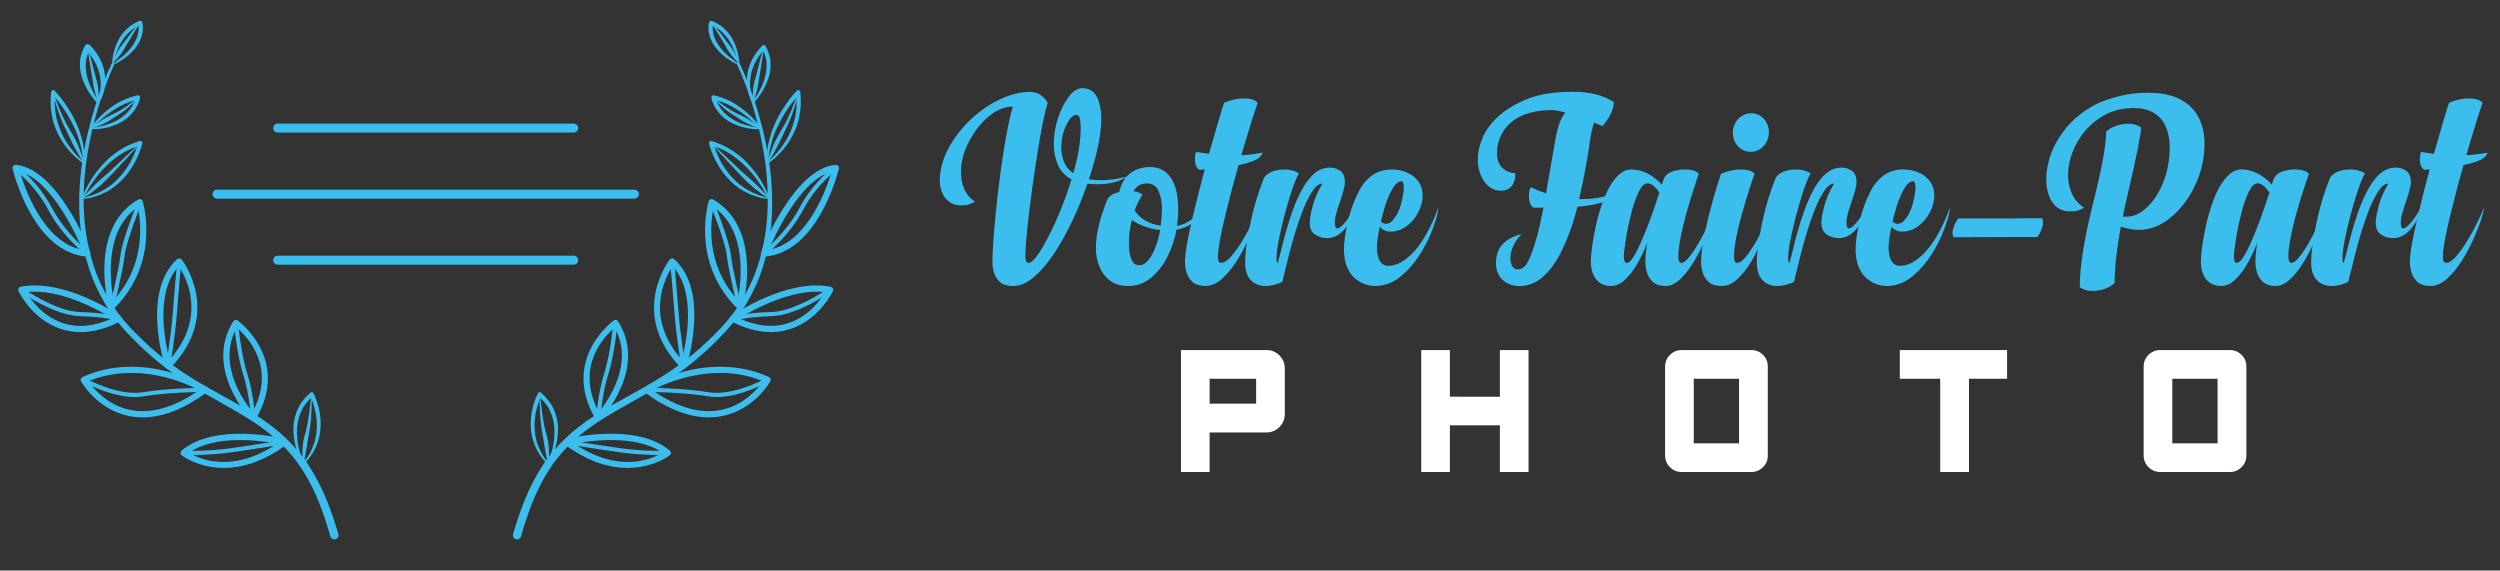 <?xml version="1.0" encoding="utf-8"?>
<!-- Generator: Adobe Illustrator 16.0.0, SVG Export Plug-In . SVG Version: 6.00 Build 0)  -->
<!DOCTYPE svg PUBLIC "-//W3C//DTD SVG 1.1//EN" "http://www.w3.org/Graphics/SVG/1.1/DTD/svg11.dtd">
<svg version="1.1" id="Calque_1" xmlns="http://www.w3.org/2000/svg" xmlns:xlink="http://www.w3.org/1999/xlink" x="0px" y="0px"
	 width="241px" height="55px" viewBox="0 0 241 55" enable-background="new 0 0 241 55" xml:space="preserve">
<rect x="0" y="0" width="241" height="55" fill="#333333" stroke="none"/>
<g>
	<g>
		<g>
			<path fill="#3BBDED" d="M99.312,8.863c0.329,0,0.609,0.066,0.844,0.2c0.233,0.136,0.419,0.284,0.557,0.448
				c0.138,0.166,0.234,0.299,0.286,0.402c-0.251,0.762-0.542,2.146-0.877,4.151c-0.332,2.007-0.629,4.07-0.888,6.189
				c-0.259,2.119-0.39,3.615-0.39,4.488c0,0.139,0.02,0.273,0.06,0.402c0.039,0.129,0.122,0.195,0.253,0.195
				c0.397,0,1.021-0.817,1.874-2.452c0.853-1.634,1.606-3.498,2.264-5.591c-0.614-0.328-1.054-0.798-1.316-1.407
				c-0.265-0.61-0.396-1.274-0.396-1.991c0-0.848,0.136-1.686,0.408-2.511c0.273-0.825,0.62-1.514,1.038-2.063
				c0.42-0.549,0.846-0.823,1.278-0.823c0.501,0,0.889,0.15,1.161,0.454s0.456,0.691,0.551,1.167
				c0.096,0.433,0.143,0.895,0.143,1.388v0.117c-0.025,1.444-0.423,3.329-1.193,5.656c0.397,0.06,0.8,0.09,1.207,0.09
				c0.805,0,1.639-0.125,2.504-0.375c-0.743,0.51-1.699,0.765-2.867,0.765c-0.312,0-0.64-0.017-0.987-0.051
				c-0.406,1.184-0.877,2.348-1.414,3.49c-0.545,1.167-1.133,2.229-1.764,3.185c-0.631,0.956-1.287,1.726-1.965,2.31
				c-0.679,0.583-1.356,0.875-2.03,0.875c-0.544,0-0.96-0.125-1.246-0.376s-0.48-0.555-0.584-0.915
				c-0.104-0.359-0.155-0.689-0.155-0.993c0-0.951,0.097-2.432,0.292-4.443c0.194-2.01,0.443-4.009,0.746-5.994
				c0.303-1.984,0.614-3.509,0.934-4.573c-0.822,0-1.615,0.332-2.38,0.993c-0.767,0.662-1.395,1.481-1.889,2.458
				c-0.493,0.978-0.739,1.938-0.739,2.881c0,0.57,0.106,1.105,0.318,1.602c0.211,0.498,0.563,0.911,1.058,1.24l-0.079,0.025
				c-0.182,0.096-0.364,0.174-0.545,0.234c-0.182,0.062-0.42,0.091-0.714,0.091c-0.483,0-0.88-0.121-1.187-0.363
				c-0.308-0.243-0.533-0.543-0.674-0.902c-0.143-0.358-0.215-0.707-0.215-1.043c0-1.056,0.267-2.095,0.804-3.12
				c0.536-1.026,1.235-1.951,2.095-2.777c0.86-0.825,1.803-1.487,2.829-1.985C97.346,9.111,98.344,8.863,99.312,8.863z
				 M103.463,16.712c0.476-1.635,0.715-3.084,0.715-4.347c0-0.345-0.027-0.648-0.079-0.908c-0.052-0.259-0.173-0.389-0.364-0.389
				c-0.303,0-0.615,0.328-0.94,0.986c-0.324,0.657-0.487,1.38-0.487,2.167c0,0.476,0.087,0.933,0.259,1.375
				C102.741,16.037,103.041,16.409,103.463,16.712z"/>
			<path fill="#3BBDED" d="M108.757,27.57c-0.727,0-1.32-0.18-1.778-0.539c-0.459-0.358-0.795-0.814-1.012-1.368
				s-0.324-1.116-0.324-1.686c0-0.796,0.11-1.607,0.33-2.433s0.487-1.615,0.798-2.368c0.215-0.328,0.592-0.554,1.129-0.674
				c0.182-0.804,0.534-1.405,1.057-1.803c0.523-0.398,1.166-0.597,1.927-0.597c0.865,0,1.53,0.352,1.997,1.057
				c0.467,0.706,0.701,1.715,0.701,3.029c0,0.511-0.038,1.038-0.116,1.584c0.509-0.086,0.953-0.273,1.329-0.558
				c0.375-0.286,0.664-0.68,0.862-1.182c0,0.588-0.206,1.056-0.624,1.401c-0.414,0.346-0.955,0.584-1.62,0.713
				c-0.164,0.917-0.454,1.783-0.869,2.595c-0.415,0.83-0.944,1.51-1.583,2.038C110.322,27.306,109.586,27.57,108.757,27.57z
				 M109.106,21.214c-0.19,0.751-0.285,1.487-0.285,2.205c0,0.207,0.02,0.481,0.058,0.823c0.04,0.342,0.13,0.649,0.272,0.921
				s0.365,0.409,0.668,0.409c0.32,0,0.614-0.164,0.882-0.493c0.269-0.328,0.5-0.752,0.7-1.272c0.191-0.51,0.337-1.055,0.441-1.634
				C110.798,22.053,109.884,21.731,109.106,21.214z M109.262,18.424c0.354,0.051,0.645,0.164,0.869,0.336
				c-0.303,0.477-0.554,0.987-0.752,1.532c0.536,0.804,1.375,1.292,2.517,1.466c0.078-0.597,0.116-1.155,0.116-1.674
				c0-0.614-0.108-1.167-0.324-1.66c-0.216-0.494-0.597-0.741-1.142-0.741c-0.25,0-0.477,0.05-0.681,0.15
				C109.662,17.934,109.46,18.129,109.262,18.424z"/>
			<path fill="#3BBDED" d="M116.541,14.83l0.155-0.519c0.588-2.093,1.024-3.563,1.311-4.41c0.657-0.277,1.306-0.416,1.946-0.416
				c0.285,0,0.541,0.034,0.766,0.103c0.226,0.069,0.397,0.178,0.519,0.324c-0.39,1.108-0.883,2.686-1.48,4.735l-0.09,0.313
				c0.718-0.035,1.401-0.118,2.049-0.247c-0.112,0.372-0.475,0.662-1.09,0.869c-0.38,0.139-0.791,0.251-1.232,0.337
				c-0.459,1.617-0.878,3.208-1.258,4.774c-0.485,1.988-0.727,3.338-0.727,4.047c0,0.139,0.018,0.273,0.052,0.402
				c0.034,0.129,0.12,0.195,0.258,0.195c0.294,0,0.625-0.217,0.993-0.649c0.367-0.432,0.733-0.95,1.096-1.556
				c0.364-0.606,0.684-1.194,0.96-1.766c0.276-0.57,0.475-1.016,0.596-1.336c0,0.191-0.091,0.571-0.272,1.143
				c-0.181,0.57-0.435,1.212-0.758,1.926c-0.324,0.714-0.703,1.41-1.135,2.089c-0.433,0.678-0.904,1.246-1.414,1.699
				c-0.51,0.455-1.033,0.682-1.57,0.682c-0.545,0-0.96-0.129-1.246-0.383c-0.285-0.256-0.479-0.56-0.583-0.914
				c-0.104-0.355-0.156-0.684-0.156-0.987c0-0.856,0.265-2.378,0.792-4.567c0.354-1.487,0.727-2.953,1.116-4.397
				c-0.198,0.025-0.368,0.043-0.505,0.051c-0.251-0.146-0.394-0.407-0.428-0.778c-0.009-0.104-0.014-0.203-0.014-0.299
				c0-0.242,0.04-0.458,0.118-0.648C115.731,14.718,116.143,14.779,116.541,14.83z"/>
			<path fill="#3BBDED" d="M123.611,27.181c-0.58,0.26-1.1,0.39-1.557,0.39h-0.039c-0.606,0-1.087-0.193-1.446-0.577
				c-0.359-0.385-0.539-0.954-0.539-1.707c0-0.847,0.16-2.061,0.481-3.638c0.318-1.579,0.769-3.086,1.348-4.521
				c0.286-0.424,0.802-0.68,1.545-0.766c0.155-0.017,0.307-0.025,0.454-0.025c0.537,0,0.99,0.125,1.362,0.376
				c-0.242,0.388-0.53,1.119-0.864,2.192c-0.333,1.072-0.633,2.192-0.9,3.36c-0.269,1.167-0.403,2.027-0.403,2.582v0.077
				c0,0.277,0.044,0.416,0.13,0.416c0.086-0.311,0.187-0.691,0.299-1.142c0.139-0.579,0.305-1.22,0.5-1.919
				c0.194-0.702,0.42-1.402,0.674-2.103c0.256-0.701,0.56-1.366,0.909-1.997s0.741-1.126,1.174-1.486
				c0.433-0.358,0.922-0.538,1.466-0.538c0.381,0,0.716,0.106,1.006,0.317c0.289,0.213,0.435,0.573,0.435,1.084
				c0,0.225-0.052,0.517-0.156,0.875c-0.104,0.359-0.215,0.715-0.337,1.07c-0.129,0.363-0.243,0.717-0.337,1.058
				c-0.096,0.341-0.143,0.643-0.143,0.901c0.009,0.373,0.082,0.558,0.22,0.558c0.165,0,0.371-0.136,0.617-0.408
				s0.474-0.565,0.681-0.876c0.208-0.311,0.341-0.545,0.401-0.701c0,0.286-0.112,0.658-0.336,1.116
				c-0.226,0.459-0.531,0.867-0.916,1.226c-0.385,0.359-0.832,0.552-1.342,0.578h-0.052c-0.459,0-0.852-0.118-1.181-0.35
				c-0.338-0.234-0.506-0.61-0.506-1.129c0-0.345,0.088-0.869,0.266-1.57c0.177-0.701,0.495-1.435,0.953-2.205
				c-0.32,0-0.638,0.238-0.953,0.714c-0.315,0.476-0.61,1.055-0.882,1.737c-0.273,0.685-0.528,1.414-0.767,2.193
				c-0.238,0.778-0.447,1.529-0.629,2.251c-0.182,0.722-0.332,1.338-0.454,1.848C123.715,26.762,123.654,27.008,123.611,27.181z"/>
			<path fill="#3BBDED" d="M137.142,18.839c0,0.554-0.146,1.108-0.439,1.66c-0.251,0.477-0.58,0.878-0.987,1.208
				c-0.502,0.415-1.063,0.622-1.685,0.622c-0.393,0-0.732-0.155-1.027-0.466c-0.181,0.908-0.271,1.536-0.271,1.881
				c0,0.519,0.06,0.925,0.183,1.219c0.207,0.442,0.497,0.662,0.868,0.662c0.554,0,1.073-0.173,1.556-0.519
				c0.468-0.32,0.9-0.735,1.299-1.246c0.345-0.45,0.662-0.933,0.947-1.452c0.449-0.831,0.8-1.622,1.05-2.375
				c0,0.511-0.25,1.38-0.753,2.609c-0.259,0.596-0.574,1.192-0.945,1.79c-0.512,0.83-1.112,1.54-1.805,2.128
				c-0.743,0.64-1.565,0.977-2.465,1.012h-0.064c-0.848,0-1.583-0.315-2.205-0.948c-0.26-0.285-0.465-0.646-0.615-1.083
				c-0.153-0.437-0.229-0.958-0.229-1.563c0-0.693,0.151-1.67,0.454-2.933c0.251-0.959,0.597-1.863,1.038-2.711
				c0.251-0.467,0.563-0.865,0.933-1.193c0.572-0.536,1.302-0.804,2.195-0.804c0.648,0,1.257,0.16,1.827,0.479
				c0.339,0.209,0.612,0.481,0.824,0.818C137.035,17.97,137.142,18.372,137.142,18.839z M135.326,18.061v-0.052
				c0-0.354-0.078-0.532-0.233-0.532c-0.174,0-0.34,0.08-0.5,0.24c-0.161,0.161-0.313,0.378-0.459,0.655
				c-0.234,0.441-0.446,0.965-0.639,1.57c-0.146,0.476-0.275,0.952-0.388,1.426c0.172,0.139,0.337,0.208,0.492,0.208
				c0.304,0,0.584-0.19,0.845-0.571c0.259-0.362,0.458-0.782,0.598-1.257C135.229,19.021,135.326,18.458,135.326,18.061z"/>
			<path fill="#3BBDED" d="M148.793,20.021h-0.947c-0.182-0.097-0.309-0.269-0.377-0.52c-0.052-0.199-0.078-0.407-0.078-0.623
				v-0.168c0.026-0.277,0.084-0.497,0.169-0.663c0.494,0.234,0.985,0.429,1.479,0.584v-0.013c0.432-2.473,0.749-4.281,0.946-5.423
				c0.216-1.123,0.525-1.902,0.921-2.334c-0.511-0.164-0.963-0.247-1.361-0.247c-0.684,0-1.336,0.078-1.959,0.234
				c-0.624,0.156-1.181,0.406-1.674,0.753c-0.492,0.345-0.884,0.8-1.173,1.362c-0.29,0.562-0.435,1.163-0.435,1.804
				c0,0.604,0.175,1.076,0.523,1.414c0.352,0.336,0.77,0.506,1.253,0.506c0,0.433-0.067,0.772-0.202,1.018
				c-0.133,0.247-0.305,0.422-0.512,0.526c-0.208,0.103-0.415,0.155-0.622,0.155c-0.692,0-1.245-0.296-1.661-0.889
				c-0.415-0.592-0.622-1.312-0.622-2.16c0-0.691,0.166-1.41,0.498-2.154c0.334-0.743,0.869-1.435,1.609-2.075
				c0.74-0.64,1.664-1.177,2.776-1.61c1.111-0.432,2.536-0.648,4.274-0.648c1.652,0,2.977,0.333,3.97,1
				c-0.077,0.796-0.448,1.564-1.116,2.308c-0.336-0.137-0.609-0.255-0.816-0.35c-0.181,0.641-0.304,1.187-0.362,1.635
				c-0.217,1.643-0.571,3.559-1.065,5.747h0.299c0.692,0,1.341-0.069,1.945-0.208c0.962-0.208,1.688-0.531,2.182-0.973
				c-0.383,0.658-1.004,1.128-1.869,1.415c-0.787,0.259-1.696,0.427-2.726,0.506c-0.432,1.756-1.021,3.333-1.763,4.735
				c-0.485,0.882-1.043,1.587-1.675,2.115c-0.631,0.527-1.349,0.791-2.152,0.791c-0.649,0-1.19-0.199-1.622-0.596
				c-0.424-0.382-0.637-0.917-0.637-1.61c0-1.46,0.822-2.395,2.465-2.801c-0.717,0.752-1.075,1.548-1.075,2.387
				c0.043,0.674,0.279,1.013,0.712,1.013c0.354,0,0.645-0.187,0.869-0.558c0.227-0.373,0.443-0.875,0.648-1.506
				c0.209-0.622,0.404-1.323,0.586-2.102C148.545,21.218,148.672,20.625,148.793,20.021z"/>
			<path fill="#3BBDED" d="M161.791,24.742c0,0.139,0.018,0.273,0.052,0.402s0.123,0.195,0.26,0.195
				c0.157,0,0.344-0.122,0.565-0.363c0.22-0.242,0.456-0.554,0.707-0.935c0.432-0.691,0.838-1.429,1.218-2.211
				c0.381-0.783,0.652-1.382,0.817-1.798c0,0.217-0.15,0.759-0.454,1.628c-0.302,0.871-0.708,1.794-1.218,2.771
				c-0.296,0.562-0.612,1.079-0.955,1.551c-0.341,0.471-0.697,0.854-1.068,1.148c-0.374,0.293-0.749,0.441-1.131,0.441
				c-0.535,0-0.946-0.129-1.231-0.383c-0.286-0.256-0.48-0.56-0.584-0.914c-0.104-0.355-0.154-0.684-0.154-0.987
				c0-0.545,0.059-1.18,0.181-1.907c-0.225,0.605-0.494,1.193-0.804,1.764c-0.39,0.736-0.831,1.336-1.324,1.803
				c-0.425,0.416-0.869,0.624-1.336,0.624c-0.337,0-0.622-0.057-0.857-0.169c-0.232-0.112-0.422-0.255-0.571-0.427
				c-0.213-0.268-0.363-0.56-0.44-0.876c-0.078-0.315-0.116-0.586-0.116-0.811c0-0.311,0.036-0.765,0.11-1.362
				c0.073-0.597,0.188-1.259,0.345-1.985c0.198-0.942,0.468-1.859,0.804-2.75c0.294-0.77,0.648-1.415,1.063-1.933
				c0.226-0.285,0.469-0.511,0.734-0.675c0.264-0.165,0.547-0.246,0.849-0.246c0.563,0,1.1,0.135,1.61,0.407
				c0.51,0.273,0.955,0.625,1.336,1.058c0.009-0.034,0.025-0.092,0.052-0.175c0.026-0.082,0.057-0.17,0.091-0.267
				c0.137-0.388,0.406-0.656,0.805-0.804c0.397-0.146,0.843-0.22,1.336-0.22c0.285,0,0.54,0.034,0.766,0.103
				c0.224,0.069,0.396,0.174,0.518,0.312c-0.147,0.406-0.311,0.895-0.491,1.466c-0.235,0.718-0.468,1.487-0.702,2.31
				c-0.241,0.855-0.437,1.678-0.583,2.464C161.857,23.674,161.791,24.258,161.791,24.742z M159.962,18.553
				c-0.406-0.587-0.788-0.881-1.141-0.881c-0.296,0-0.567,0.255-0.818,0.766c-0.312,0.613-0.575,1.379-0.791,2.295
				c-0.165,0.631-0.298,1.246-0.402,1.843c-0.181,1.124-0.273,1.825-0.273,2.101c0,0.157,0.019,0.305,0.054,0.448
				c0.034,0.144,0.115,0.215,0.246,0.215c0.163,0,0.359-0.17,0.584-0.513c0.225-0.341,0.456-0.781,0.699-1.316
				c0.348-0.779,0.676-1.592,0.986-2.44C159.529,19.886,159.815,19.047,159.962,18.553z"/>
			<path fill="#3BBDED" d="M167.162,24.742c0,0.139,0.018,0.273,0.053,0.402c0.034,0.129,0.12,0.195,0.259,0.195
				c0.294,0,0.669-0.324,1.121-0.974c0.456-0.648,0.887-1.381,1.292-2.199c0.406-0.817,0.704-1.527,0.896-2.134
				c0,0.182-0.082,0.554-0.241,1.116s-0.384,1.203-0.67,1.92c-0.283,0.718-0.628,1.418-1.029,2.102
				c-0.402,0.684-0.848,1.253-1.33,1.712c-0.483,0.458-1,0.688-1.545,0.688c-0.544,0-0.958-0.129-1.244-0.383
				c-0.285-0.256-0.48-0.56-0.583-0.914c-0.104-0.355-0.157-0.684-0.157-0.987c0-0.751,0.113-1.665,0.338-2.737
				c0.226-1.073,0.483-2.128,0.777-3.166c0.294-1.038,0.563-1.916,0.807-2.633c0.664-0.277,1.313-0.415,1.943-0.415
				c0.286,0,0.543,0.034,0.773,0.103c0.229,0.069,0.399,0.174,0.512,0.312c-0.231,0.648-0.501,1.466-0.803,2.452
				c-0.305,0.986-0.573,1.987-0.813,3.004C167.281,23.222,167.162,24.068,167.162,24.742z M168.524,14.623
				c-0.483-0.077-0.865-0.315-1.142-0.714c-0.226-0.319-0.338-0.688-0.338-1.102c0-0.086,0.005-0.176,0.015-0.273
				c0.085-0.519,0.313-0.929,0.688-1.232c0.318-0.259,0.681-0.388,1.089-0.388c0.07,0,0.139,0.004,0.207,0.012
				c0.493,0.087,0.875,0.324,1.142,0.715c0.225,0.328,0.337,0.695,0.337,1.102c0,0.086-0.004,0.178-0.012,0.273
				c-0.086,0.527-0.316,0.942-0.688,1.245c-0.313,0.252-0.662,0.376-1.051,0.376C168.693,14.636,168.611,14.631,168.524,14.623z"/>
			<path fill="#3BBDED" d="M172.935,27.181c-0.58,0.26-1.098,0.39-1.557,0.39h-0.039c-0.605,0-1.087-0.193-1.446-0.577
				c-0.358-0.385-0.538-0.954-0.538-1.707c0-0.847,0.161-2.061,0.479-3.638c0.319-1.579,0.771-3.086,1.35-4.521
				c0.286-0.424,0.8-0.68,1.543-0.766c0.157-0.017,0.308-0.025,0.455-0.025c0.536,0,0.989,0.125,1.363,0.376
				c-0.243,0.388-0.531,1.119-0.863,2.192c-0.333,1.072-0.635,2.192-0.902,3.36c-0.27,1.167-0.401,2.027-0.401,2.582v0.077
				c0,0.277,0.043,0.416,0.128,0.416c0.088-0.311,0.187-0.691,0.301-1.142c0.137-0.579,0.304-1.22,0.497-1.919
				c0.195-0.702,0.421-1.402,0.676-2.103c0.254-0.701,0.556-1.366,0.907-1.997c0.351-0.631,0.742-1.126,1.175-1.486
				c0.433-0.358,0.92-0.538,1.465-0.538c0.382,0,0.717,0.106,1.006,0.317c0.29,0.213,0.435,0.573,0.435,1.084
				c0,0.225-0.051,0.517-0.154,0.875c-0.104,0.359-0.216,0.715-0.339,1.07c-0.129,0.363-0.241,0.717-0.337,1.058
				c-0.094,0.341-0.143,0.643-0.143,0.901c0.008,0.373,0.082,0.558,0.221,0.558c0.165,0,0.369-0.136,0.615-0.408
				c0.247-0.272,0.474-0.565,0.682-0.876s0.343-0.545,0.402-0.701c0,0.286-0.112,0.658-0.337,1.116
				c-0.225,0.459-0.53,0.867-0.914,1.226c-0.386,0.359-0.833,0.552-1.342,0.578h-0.054c-0.459,0-0.854-0.118-1.182-0.35
				c-0.336-0.234-0.505-0.61-0.505-1.129c0-0.345,0.089-0.869,0.268-1.57c0.177-0.701,0.493-1.435,0.952-2.205
				c-0.32,0-0.637,0.238-0.952,0.714c-0.317,0.476-0.611,1.055-0.885,1.737c-0.271,0.685-0.525,1.414-0.765,2.193
				c-0.236,0.778-0.446,1.529-0.628,2.251c-0.182,0.722-0.332,1.338-0.455,1.848C173.038,26.762,172.978,27.008,172.935,27.181z"/>
			<path fill="#3BBDED" d="M186.467,18.839c0,0.554-0.147,1.108-0.442,1.66c-0.252,0.477-0.58,0.878-0.986,1.208
				c-0.501,0.415-1.063,0.622-1.688,0.622c-0.387,0-0.73-0.155-1.023-0.466c-0.182,0.908-0.271,1.536-0.271,1.881
				c0,0.519,0.06,0.925,0.182,1.219c0.206,0.442,0.496,0.662,0.869,0.662c0.554,0,1.071-0.173,1.557-0.519
				c0.468-0.32,0.9-0.735,1.297-1.246c0.346-0.45,0.662-0.933,0.947-1.452c0.449-0.831,0.799-1.622,1.051-2.375
				c0,0.511-0.252,1.38-0.753,2.609c-0.259,0.596-0.575,1.192-0.947,1.79c-0.51,0.83-1.111,1.54-1.803,2.128
				c-0.744,0.64-1.565,0.977-2.465,1.012h-0.064c-0.847,0-1.583-0.315-2.206-0.948c-0.259-0.285-0.465-0.646-0.616-1.083
				c-0.15-0.437-0.227-0.958-0.227-1.563c0-0.693,0.152-1.67,0.454-2.933c0.25-0.959,0.598-1.863,1.038-2.711
				c0.25-0.467,0.561-0.865,0.934-1.193c0.571-0.536,1.302-0.804,2.191-0.804c0.649,0,1.259,0.16,1.83,0.479
				c0.336,0.209,0.611,0.481,0.824,0.818C186.36,17.97,186.467,18.372,186.467,18.839z M184.648,18.061v-0.052
				c0-0.354-0.077-0.532-0.231-0.532c-0.174,0-0.341,0.08-0.501,0.24c-0.159,0.161-0.313,0.378-0.461,0.655
				c-0.232,0.441-0.444,0.965-0.634,1.57c-0.147,0.476-0.277,0.952-0.39,1.426c0.173,0.139,0.336,0.208,0.493,0.208
				c0.302,0,0.583-0.19,0.843-0.571c0.259-0.362,0.459-0.782,0.596-1.257C184.556,19.021,184.648,18.458,184.648,18.061z"/>
			<path fill="#3BBDED" d="M196.404,22.848c-0.502,0-1.191,0-2.07,0c-0.878,0-1.769,0.002-2.672,0.007
				c-0.904,0.004-1.672,0.008-2.302,0.012c-0.632,0.005-0.974,0.007-1.026,0.007c-0.078-0.113-0.116-0.251-0.116-0.416
				c0-0.113,0.018-0.233,0.053-0.362c0.103-0.382,0.271-0.728,0.506-1.039c4.636,0,7.324-0.008,8.069-0.025
				c0.069,0.103,0.104,0.238,0.104,0.401c0,0.112-0.019,0.238-0.053,0.376C196.802,22.191,196.637,22.537,196.404,22.848z"/>
			<path fill="#3BBDED" d="M204.446,21.849c-0.398,2.154-0.596,3.961-0.596,5.423c-0.39,0.39-0.938,0.635-1.647,0.74
				c-0.164,0.025-0.321,0.038-0.469,0.038c-0.491,0-0.907-0.122-1.243-0.363c0-1.998,0.423-4.678,1.27-8.043
				c0.848-3.363,1.271-5.677,1.271-6.939c0.39-0.391,0.939-0.637,1.649-0.74c0.163-0.026,0.319-0.039,0.467-0.039
				c0.491,0,0.907,0.12,1.244,0.363c0,0.657-0.424,2.784-1.271,6.382c-0.183,0.771-0.344,1.51-0.48,2.219h0.35
				c0.675,0,1.33-0.297,1.966-0.889c0.636-0.592,1.161-1.397,1.575-2.413c0.417-1.017,0.625-2.161,0.625-3.432
				c0-0.674-0.112-1.295-0.339-1.862c-0.225-0.566-0.594-1.02-1.107-1.362c-0.517-0.341-1.202-0.513-2.058-0.513
				c-1.106,0-2.09,0.258-2.951,0.773c-0.861,0.514-1.563,1.169-2.108,1.965c-0.544,0.796-0.913,1.634-1.103,2.516
				c-0.086,0.408-0.129,0.8-0.129,1.18c0,0.45,0.059,0.888,0.182,1.311c0.217,0.779,0.669,1.401,1.361,1.868
				c-0.025,0.009-0.052,0.022-0.078,0.04c-0.182,0.095-0.362,0.17-0.545,0.227c-0.182,0.056-0.421,0.085-0.714,0.085
				c-0.699,0-1.244-0.256-1.634-0.767c-0.391-0.51-0.61-1.171-0.661-1.984c-0.011-0.121-0.015-0.242-0.015-0.364
				c0-0.7,0.131-1.448,0.39-2.244c0.313-0.925,0.82-1.821,1.524-2.685c0.705-0.865,1.62-1.605,2.744-2.219
				c0.667-0.345,1.457-0.629,2.368-0.849c0.912-0.222,1.826-0.332,2.744-0.332c1.332,0,2.398,0.223,3.203,0.667
				c0.806,0.446,1.388,1.039,1.746,1.778c0.359,0.741,0.539,1.546,0.539,2.42c0,1.436-0.304,2.791-0.911,4.067
				c-0.604,1.275-1.389,2.31-2.354,3.1c-0.963,0.792-1.982,1.188-3.054,1.188c-0.51,0-1.051-0.09-1.622-0.273
				C204.534,21.879,204.489,21.866,204.446,21.849z"/>
			<path fill="#3BBDED" d="M220.599,24.742c0,0.139,0.019,0.273,0.053,0.402s0.121,0.195,0.26,0.195
				c0.155,0,0.342-0.122,0.565-0.363c0.22-0.242,0.454-0.554,0.706-0.935c0.431-0.691,0.837-1.429,1.219-2.211
				c0.38-0.783,0.652-1.382,0.816-1.798c0,0.217-0.15,0.759-0.453,1.628c-0.302,0.871-0.709,1.794-1.22,2.771
				c-0.294,0.562-0.612,1.079-0.953,1.551c-0.343,0.471-0.699,0.854-1.07,1.148c-0.372,0.293-0.749,0.441-1.129,0.441
				c-0.536,0-0.946-0.129-1.231-0.383c-0.286-0.256-0.481-0.56-0.584-0.914c-0.104-0.355-0.156-0.684-0.156-0.987
				c0-0.545,0.061-1.18,0.181-1.907c-0.225,0.605-0.492,1.193-0.804,1.764c-0.39,0.736-0.83,1.336-1.324,1.803
				c-0.423,0.416-0.869,0.624-1.335,0.624c-0.338,0-0.623-0.057-0.856-0.169c-0.234-0.112-0.424-0.255-0.571-0.427
				c-0.215-0.268-0.362-0.56-0.44-0.876c-0.077-0.315-0.116-0.586-0.116-0.811c0-0.311,0.037-0.765,0.11-1.362
				c0.074-0.597,0.188-1.259,0.343-1.985c0.2-0.942,0.468-1.859,0.804-2.75c0.296-0.77,0.648-1.415,1.064-1.933
				c0.225-0.285,0.47-0.511,0.732-0.675c0.264-0.165,0.547-0.246,0.851-0.246c0.562,0,1.099,0.135,1.608,0.407
				c0.51,0.273,0.957,0.625,1.337,1.058c0.008-0.034,0.026-0.092,0.053-0.175c0.024-0.082,0.055-0.17,0.09-0.267
				c0.139-0.388,0.405-0.656,0.804-0.804c0.397-0.146,0.845-0.22,1.336-0.22c0.285,0,0.54,0.034,0.768,0.103
				c0.224,0.069,0.396,0.174,0.518,0.312c-0.147,0.406-0.313,0.895-0.493,1.466c-0.233,0.718-0.467,1.487-0.7,2.31
				c-0.243,0.855-0.437,1.678-0.583,2.464C220.664,23.674,220.599,24.258,220.599,24.742z M218.771,18.553
				c-0.408-0.587-0.788-0.881-1.143-0.881c-0.294,0-0.567,0.255-0.818,0.766c-0.31,0.613-0.573,1.379-0.789,2.295
				c-0.165,0.631-0.3,1.246-0.404,1.843c-0.181,1.124-0.271,1.825-0.271,2.101c0,0.157,0.017,0.305,0.052,0.448
				c0.034,0.144,0.117,0.215,0.246,0.215c0.165,0,0.359-0.17,0.584-0.513c0.227-0.341,0.459-0.781,0.701-1.316
				c0.346-0.779,0.674-1.592,0.986-2.44C218.338,19.886,218.624,19.047,218.771,18.553z"/>
			<path fill="#3BBDED" d="M226.372,27.181c-0.58,0.26-1.098,0.39-1.557,0.39h-0.039c-0.605,0-1.087-0.193-1.446-0.577
				c-0.358-0.385-0.538-0.954-0.538-1.707c0-0.847,0.159-2.061,0.479-3.638c0.319-1.579,0.771-3.086,1.35-4.521
				c0.285-0.424,0.8-0.68,1.543-0.766c0.157-0.017,0.308-0.025,0.455-0.025c0.536,0,0.989,0.125,1.363,0.376
				c-0.243,0.388-0.531,1.119-0.863,2.192c-0.334,1.072-0.635,2.192-0.902,3.36c-0.269,1.167-0.401,2.027-0.401,2.582v0.077
				c0,0.277,0.043,0.416,0.128,0.416c0.088-0.311,0.187-0.691,0.301-1.142c0.137-0.579,0.304-1.22,0.497-1.919
				c0.195-0.702,0.421-1.402,0.676-2.103c0.254-0.701,0.556-1.366,0.907-1.997c0.351-0.631,0.742-1.126,1.175-1.486
				c0.433-0.358,0.92-0.538,1.465-0.538c0.382,0,0.717,0.106,1.006,0.317c0.29,0.213,0.435,0.573,0.435,1.084
				c0,0.225-0.051,0.517-0.154,0.875c-0.104,0.359-0.216,0.715-0.339,1.07c-0.129,0.363-0.241,0.717-0.337,1.058
				c-0.096,0.341-0.143,0.643-0.143,0.901c0.008,0.373,0.082,0.558,0.221,0.558c0.165,0,0.368-0.136,0.615-0.408
				s0.474-0.565,0.682-0.876s0.343-0.545,0.402-0.701c0,0.286-0.112,0.658-0.337,1.116c-0.225,0.459-0.53,0.867-0.914,1.226
				c-0.386,0.359-0.833,0.552-1.344,0.578h-0.052c-0.459,0-0.854-0.118-1.182-0.35c-0.336-0.234-0.505-0.61-0.505-1.129
				c0-0.345,0.089-0.869,0.268-1.57c0.177-0.701,0.493-1.435,0.952-2.205c-0.32,0-0.639,0.238-0.952,0.714
				c-0.317,0.476-0.611,1.055-0.885,1.737c-0.271,0.685-0.525,1.414-0.765,2.193c-0.236,0.778-0.446,1.529-0.628,2.251
				c-0.182,0.722-0.334,1.338-0.455,1.848C226.476,26.762,226.415,27.008,226.372,27.181z"/>
			<path fill="#3BBDED" d="M234.622,14.83l0.157-0.519c0.588-2.093,1.024-3.563,1.311-4.41c0.656-0.277,1.306-0.416,1.945-0.416
				c0.286,0,0.541,0.034,0.765,0.103c0.226,0.069,0.398,0.178,0.519,0.324c-0.388,1.108-0.881,2.686-1.479,4.735l-0.09,0.313
				c0.718-0.035,1.401-0.118,2.05-0.247c-0.112,0.372-0.475,0.662-1.089,0.869c-0.382,0.139-0.792,0.251-1.234,0.337
				c-0.457,1.617-0.878,3.208-1.258,4.774c-0.484,1.988-0.728,3.338-0.728,4.047c0,0.139,0.019,0.273,0.054,0.402
				c0.034,0.129,0.12,0.195,0.259,0.195c0.294,0,0.624-0.217,0.993-0.649c0.367-0.432,0.732-0.95,1.096-1.556
				c0.363-0.606,0.684-1.194,0.959-1.766c0.277-0.57,0.478-1.016,0.598-1.336c0,0.191-0.092,0.571-0.273,1.143
				c-0.181,0.57-0.435,1.212-0.759,1.926c-0.325,0.714-0.702,1.41-1.134,2.089c-0.433,0.678-0.904,1.246-1.414,1.699
				c-0.51,0.455-1.034,0.682-1.571,0.682c-0.545,0-0.958-0.129-1.244-0.383c-0.285-0.256-0.48-0.56-0.583-0.914
				c-0.104-0.355-0.156-0.684-0.156-0.987c0-0.856,0.264-2.378,0.79-4.567c0.354-1.487,0.729-2.953,1.116-4.397
				c-0.198,0.025-0.368,0.043-0.507,0.051c-0.251-0.146-0.394-0.407-0.428-0.778c-0.009-0.104-0.013-0.203-0.013-0.299
				c0-0.242,0.039-0.458,0.117-0.648C233.814,14.718,234.225,14.779,234.622,14.83z"/>
		</g>
		<g>
			<path fill="#FFFFFF" d="M122.085,33.745c0.493,0,0.912,0.174,1.254,0.521c0.343,0.346,0.515,0.763,0.515,1.25v4.4
				c0,0.486-0.172,0.903-0.515,1.25c-0.342,0.346-0.761,0.52-1.254,0.52h-5.477V45.5h-2.763V33.745H122.085z M121.092,38.911v-2.404
				h-4.483v2.404H121.092z"/>
			<path fill="#FFFFFF" d="M144.589,38.241v-4.497h2.762V45.5h-2.762v-4.497h-4.818V45.5h-2.763V33.745h2.763v4.497H144.589z"/>
			<path fill="#FFFFFF" d="M168.825,33.745c0.44,0,0.814,0.154,1.126,0.461c0.31,0.307,0.465,0.679,0.465,1.118v8.598
				c0,0.438-0.155,0.811-0.465,1.117c-0.312,0.307-0.686,0.462-1.126,0.462h-6.72c-0.438,0-0.813-0.157-1.124-0.467
				c-0.31-0.311-0.466-0.689-0.466-1.136v-8.549c0-0.447,0.156-0.825,0.466-1.136c0.312-0.311,0.686-0.467,1.124-0.467H168.825z
				 M167.644,42.737v-6.23h-4.365v6.23H167.644z"/>
			<path fill="#FFFFFF" d="M183.141,36.507v-2.762h10.342v2.762h-3.672V45.5h-2.774v-8.993H183.141z"/>
			<path fill="#FFFFFF" d="M214.958,33.745c0.438,0,0.813,0.154,1.123,0.461c0.313,0.307,0.468,0.679,0.468,1.118v8.598
				c0,0.438-0.155,0.811-0.468,1.117c-0.31,0.307-0.685,0.462-1.123,0.462h-6.721c-0.438,0-0.812-0.157-1.124-0.467
				c-0.312-0.311-0.466-0.689-0.466-1.136v-8.549c0-0.447,0.154-0.825,0.466-1.136c0.313-0.311,0.686-0.467,1.124-0.467H214.958z
				 M213.773,42.737v-6.23h-4.363v6.23H213.773z"/>
		</g>
	</g>
	<g>
		<g>
			<path fill="#3BBDED" d="M31.846,51.695c-0.634-2.216-1.418-4.401-2.649-6.331c-1.217-1.939-2.927-3.508-4.866-4.753
				c-1.934-1.257-4.043-2.292-6.036-3.55c-2.001-1.245-3.869-2.727-5.506-4.426c-0.842-0.822-1.604-1.746-2.273-2.728
				c-0.645-0.998-1.194-2.055-1.631-3.16c-0.844-2.22-1.235-4.59-1.248-6.947c-0.029-2.359,0.292-4.707,0.83-6.992
				c0.546-2.285,1.287-4.519,2.286-6.652c0.031-0.066,0.109-0.094,0.175-0.063c0.065,0.031,0.094,0.108,0.064,0.173
				c-0.961,2.118-1.673,4.354-2.185,6.62c-0.505,2.269-0.793,4.59-0.736,6.907c0.039,2.315,0.459,4.62,1.291,6.767
				c0.434,1.066,0.974,2.085,1.604,3.046c0.656,0.945,1.393,1.825,2.23,2.629c1.618,1.652,3.452,3.083,5.429,4.292
				c1.97,1.224,4.08,2.234,6.077,3.509c1.999,1.257,3.828,2.902,5.116,4.924c1.306,2.011,2.131,4.262,2.799,6.526
				c0.062,0.213-0.059,0.434-0.271,0.496c-0.211,0.063-0.433-0.059-0.495-0.27C31.851,51.71,31.846,51.695,31.846,51.695z"/>
			<path fill="#3BBDED" d="M10.781,29.833c-0.025,0-0.052-0.003-0.078-0.01c-0.103-0.028-0.183-0.108-0.21-0.211
				c-0.083-0.31-1.976-7.595,2.825-10.38c0.078-0.046,0.173-0.052,0.258-0.021c0.085,0.033,0.15,0.102,0.178,0.188
				c0.018,0.059,1.794,5.852-2.762,10.347C10.935,29.802,10.858,29.833,10.781,29.833z M13.28,19.962
				c-3.312,2.264-2.648,7.311-2.327,8.96C14.164,25.408,13.561,21.229,13.28,19.962z"/>
			<path fill="#3BBDED" d="M8.119,15.768c-0.124-0.006-0.141-0.063-0.174-0.075l-0.1-0.072L7.65,15.47
				c-0.129-0.102-0.252-0.21-0.374-0.321c-0.243-0.221-0.469-0.46-0.687-0.708c-0.424-0.505-0.781-1.069-1.062-1.67
				c-0.288-0.598-0.479-1.246-0.568-1.905c-0.116-0.659-0.088-1.33-0.033-1.992c0.01-0.112,0.108-0.196,0.22-0.186
				C5.199,8.692,5.247,8.717,5.28,8.754c0.877,0.961,1.591,2.035,2.114,3.213c0.265,0.586,0.458,1.203,0.599,1.829
				c0.063,0.315,0.114,0.633,0.136,0.953C8.18,15.042,8.139,15.464,8.119,15.768z M8.055,15.646c-0.063-0.327-0.07-0.542-0.13-0.874
				c-0.042-0.31-0.113-0.613-0.196-0.914c-0.166-0.6-0.372-1.188-0.653-1.746c-0.542-1.115-1.247-2.176-2.091-3.067l0.354-0.121
				c-0.057,0.626-0.095,1.261,0.008,1.885c0.072,0.626,0.261,1.234,0.503,1.816c0.244,0.583,0.565,1.138,0.955,1.643
				c0.192,0.253,0.395,0.501,0.616,0.733c0.111,0.115,0.223,0.23,0.341,0.337L7.94,15.5l0.092,0.077
				C8.064,15.615,8.111,15.607,8.055,15.646z"/>
			<path fill="#3BBDED" d="M7.899,19.181c-0.015-0.032,0-0.116,0.011-0.127l0.023-0.059l0.046-0.117l0.099-0.232
				c0.067-0.153,0.139-0.305,0.215-0.455c0.149-0.301,0.315-0.592,0.491-0.88c0.361-0.568,0.778-1.102,1.245-1.592
				c0.458-0.5,1.001-0.919,1.574-1.284c0.57-0.379,1.213-0.626,1.86-0.844c0.106-0.035,0.22,0.021,0.256,0.127
				c0.013,0.039,0.013,0.081,0.003,0.117c-0.178,0.696-0.454,1.331-0.793,1.944c-0.345,0.606-0.76,1.179-1.264,1.666
				c-0.494,0.496-1.078,0.903-1.708,1.199c-0.313,0.157-0.645,0.263-0.978,0.358C8.66,19.115,8.226,19.136,7.899,19.181z
				 M8.006,19.094c0.335-0.117,0.587-0.17,0.911-0.29c0.316-0.114,0.627-0.236,0.916-0.408c0.591-0.307,1.129-0.712,1.581-1.201
				c0.916-0.955,1.575-2.183,1.903-3.45l0.26,0.244c-0.612,0.199-1.224,0.422-1.769,0.777c-0.551,0.338-1.067,0.74-1.531,1.198
				c-0.468,0.455-0.891,0.958-1.267,1.496c-0.189,0.269-0.372,0.543-0.537,0.828c-0.084,0.142-0.164,0.285-0.241,0.431l-0.111,0.22
				l-0.053,0.112l-0.026,0.056C8.036,19.132,8.036,19.088,8.006,19.094z"/>
			<path fill="#3BBDED" d="M9.5,9.985c-0.038,0-0.102-0.036-0.123-0.066L9.345,9.886L9.281,9.819L9.156,9.682
				C9.079,9.586,8.998,9.493,8.925,9.394c-0.15-0.195-0.293-0.397-0.423-0.61C8.25,8.359,8.033,7.905,7.883,7.419
				c-0.15-0.485-0.208-1.005-0.175-1.528c0.043-0.526,0.232-1.03,0.487-1.49c0.077-0.139,0.252-0.19,0.392-0.114
				C8.61,4.301,8.632,4.316,8.65,4.333c0.388,0.378,0.68,0.78,0.93,1.23c0.239,0.451,0.422,0.937,0.501,1.443
				c0.084,0.503,0.093,1.021-0.004,1.519c-0.035,0.25-0.123,0.488-0.198,0.725C9.812,9.493,9.619,9.792,9.5,9.985z M9.471,9.79
				C9.515,9.53,9.53,9.389,9.588,9.165C9.63,8.933,9.685,8.707,9.687,8.473C9.739,8.014,9.696,7.55,9.585,7.109
				c-0.112-0.441-0.275-0.87-0.509-1.263C8.851,5.457,8.56,5.073,8.251,4.781l0.454-0.067C8.491,5.097,8.33,5.508,8.281,5.949
				C8.233,6.389,8.277,6.84,8.37,7.289c0.102,0.448,0.272,0.885,0.478,1.307C8.944,8.811,9.057,9.02,9.176,9.224l0.187,0.303
				l0.096,0.15l0.05,0.073l0.025,0.036C9.532,9.78,9.488,9.769,9.471,9.79z"/>
			<path fill="#3BBDED" d="M10.834,6.274c-0.022-0.019-0.038-0.086-0.031-0.104l0.001-0.041l0.003-0.081l0.011-0.161
				c0.011-0.107,0.023-0.214,0.041-0.319c0.032-0.212,0.076-0.423,0.131-0.632c0.116-0.416,0.279-0.821,0.491-1.204
				c0.206-0.388,0.5-0.727,0.828-1.026c0.327-0.305,0.73-0.513,1.138-0.689c0.098-0.044,0.214-0.001,0.258,0.097
				c0.13,0.53,0.065,0.981-0.065,1.422c-0.14,0.435-0.366,0.834-0.654,1.174c-0.278,0.351-0.619,0.633-0.961,0.904l-0.553,0.357
				C11.258,6.097,11.023,6.188,10.834,6.274z M10.907,6.157c0.177-0.137,0.308-0.268,0.458-0.366l0.49-0.391
				c0.311-0.281,0.618-0.566,0.853-0.905c0.238-0.333,0.448-0.687,0.558-1.073c0.112-0.375,0.142-0.807,0.057-1.147l0.27,0.132
				c-0.366,0.152-0.729,0.327-1.027,0.595C12.265,3.264,12,3.57,11.782,3.913c-0.218,0.343-0.393,0.716-0.53,1.105
				c-0.071,0.193-0.134,0.392-0.185,0.593l-0.071,0.303l-0.031,0.153l-0.014,0.077C10.949,6.191,10.932,6.15,10.907,6.157z"/>
			<path fill="#3BBDED" d="M8.682,12.441c-0.015-0.03,0.023-0.111,0.03-0.111l0.026-0.036l0.051-0.072l0.106-0.141l0.223-0.272
				c0.152-0.178,0.312-0.351,0.476-0.52c0.333-0.332,0.694-0.637,1.075-0.917c0.761-0.563,1.645-0.971,2.583-1.183
				c0.113-0.026,0.22,0.041,0.245,0.148c0.006,0.028,0.006,0.056,0.001,0.082c-0.105,0.547-0.359,0.996-0.681,1.404
				c-0.326,0.401-0.729,0.733-1.176,0.977c-0.444,0.253-0.931,0.399-1.415,0.522C9.98,12.371,9.734,12.4,9.487,12.438
				C9.207,12.464,8.916,12.444,8.682,12.441z M8.803,12.376c0.253-0.053,0.449-0.124,0.655-0.149c0.233-0.057,0.47-0.107,0.7-0.173
				c0.456-0.144,0.908-0.305,1.304-0.562c0.396-0.25,0.764-0.545,1.046-0.914c0.282-0.358,0.497-0.8,0.58-1.215l0.246,0.231
				c-0.878,0.176-1.708,0.564-2.467,1.063c-0.381,0.249-0.744,0.528-1.088,0.829c-0.173,0.15-0.344,0.304-0.507,0.465l-0.241,0.246
				l-0.119,0.125l-0.058,0.063l-0.028,0.032C8.814,12.441,8.835,12.383,8.803,12.376z"/>
			<path fill="#3BBDED" d="M7.765,32.013c-0.671,0-1.322-0.106-1.947-0.319c-2.727-0.926-3.982-3.522-4.034-3.633
				c-0.041-0.083-0.039-0.179,0.002-0.263c0.042-0.082,0.12-0.14,0.21-0.158c4.224-0.825,9.395,2.688,9.613,2.838
				c0.086,0.059,0.135,0.16,0.128,0.266c-0.006,0.104-0.068,0.198-0.162,0.247C10.245,31.671,8.97,32.013,7.765,32.013z
				 M2.523,28.162c0.434,0.718,1.582,2.321,3.492,2.969c1.456,0.491,3.072,0.344,4.813-0.443C9.547,29.9,5.731,27.776,2.523,28.162z
				"/>
			<path fill="#3BBDED" d="M16.206,35.567c-0.022,0-0.045-0.002-0.068-0.008c-0.102-0.023-0.185-0.099-0.216-0.198
				c-0.096-0.295-2.302-7.248,1.159-10.378c0.062-0.055,0.144-0.087,0.225-0.076c0.083,0.007,0.158,0.047,0.21,0.112
				c0.041,0.051,4.017,5.189-1.095,10.457C16.363,35.536,16.285,35.567,16.206,35.567z M17.241,25.664
				c-2.359,2.501-1.311,7.43-0.893,9.012C20.005,30.548,17.934,26.708,17.241,25.664z"/>
			<path fill="#3BBDED" d="M13.754,40.235c-0.477,0-0.945-0.049-1.403-0.148c-3.016-0.654-4.475-3.216-4.536-3.324
				c-0.041-0.073-0.049-0.16-0.023-0.239c0.026-0.08,0.084-0.145,0.161-0.18c5.927-2.687,11.908,0.941,11.968,0.977
				c0.084,0.054,0.137,0.144,0.142,0.244s-0.042,0.194-0.122,0.253C17.756,39.425,15.682,40.235,13.754,40.235z M8.52,36.75
				c0.458,0.658,1.78,2.281,3.965,2.752c2.027,0.438,4.287-0.2,6.719-1.894C17.836,36.895,13.184,34.82,8.52,36.75z"/>
			<path fill="#3BBDED" d="M24.404,40.54c-0.082,0-0.16-0.032-0.216-0.092c-0.047-0.048-4.593-4.88-1.7-9.468
				c0.044-0.069,0.115-0.117,0.195-0.134c0.08-0.016,0.165,0.002,0.231,0.05c0.052,0.037,5.136,3.737,1.748,9.496
				c-0.048,0.082-0.13,0.135-0.224,0.146C24.427,40.538,24.416,40.54,24.404,40.54z M22.825,31.585
				c-1.929,3.469,0.654,7.076,1.526,8.137C26.695,35.316,23.753,32.367,22.825,31.585z"/>
			<path fill="#3BBDED" d="M21.582,45.108c-2.496,0-4.04-1.192-4.065-1.213c-0.07-0.055-0.111-0.14-0.113-0.229
				c-0.001-0.09,0.038-0.176,0.106-0.233c3.27-2.753,9.742-1.179,10.015-1.112c0.112,0.028,0.199,0.119,0.221,0.231
				c0.022,0.114-0.022,0.23-0.115,0.3C25.308,44.584,23.236,45.108,21.582,45.108z M18.213,43.646
				c0.997,0.605,4.18,2.042,8.508-0.882C25.074,42.457,20.734,41.871,18.213,43.646z"/>
			<path fill="#3BBDED" d="M29.223,44.787c-0.029-0.015-0.069-0.059-0.081-0.086l-0.027-0.052l-0.053-0.103l-0.1-0.209
				c-0.061-0.141-0.126-0.28-0.179-0.425c-0.115-0.286-0.211-0.58-0.29-0.88c-0.15-0.601-0.227-1.224-0.207-1.852
				c0.014-0.631,0.189-1.256,0.459-1.829c0.258-0.59,0.709-1.06,1.167-1.494c0.08-0.075,0.205-0.071,0.28,0.008
				c0.014,0.015,0.026,0.031,0.034,0.049c0.282,0.577,0.459,1.16,0.578,1.769c0.111,0.605,0.148,1.229,0.071,1.844
				c-0.065,0.614-0.241,1.218-0.52,1.766c-0.129,0.281-0.306,0.532-0.483,0.781C29.71,44.327,29.426,44.577,29.223,44.787z
				 M29.241,44.652c0.165-0.262,0.309-0.439,0.464-0.695c0.152-0.252,0.302-0.504,0.404-0.78c0.24-0.532,0.383-1.106,0.418-1.686
				c0.093-1.152-0.156-2.353-0.663-3.376l0.316,0.061c-0.421,0.396-0.843,0.815-1.083,1.349c-0.257,0.52-0.413,1.089-0.458,1.677
				c-0.044,0.586,0.004,1.185,0.123,1.77c0.053,0.294,0.125,0.586,0.215,0.873c0.042,0.145,0.095,0.286,0.144,0.428l0.083,0.21
				l0.044,0.104l0.021,0.052C29.275,44.643,29.253,44.633,29.241,44.652z"/>
			<path fill="#3BBDED" d="M11.383,30.916c-0.012-0.004-1.314-0.376-3.685-0.438c-2.465-0.064-5.627-2.287-5.761-2.38l0.231-0.326
				c0.031,0.022,3.197,2.246,5.539,2.307c2.43,0.064,3.733,0.438,3.787,0.454L11.383,30.916z"/>
			<path fill="#3BBDED" d="M10.934,29.807l-0.387-0.096c0.009-0.037,0.909-3.66,1.065-5.097c0.16-1.478,1.61-5.048,1.671-5.199
				l0.37,0.151c-0.015,0.036-1.49,3.668-1.644,5.091C11.85,26.12,10.972,29.657,10.934,29.807z"/>
			<path fill="#3BBDED" d="M8.433,24.743c-5.226-0.365-7.145-8.156-7.224-8.488c-0.023-0.094,0.001-0.193,0.064-0.266
				c0.064-0.073,0.163-0.109,0.254-0.102c3.989,0.381,6.966,7.891,7.09,8.21c0.017,0.042,0.023,0.087,0.02,0.129
				c0.063,0.059,0.1,0.146,0.093,0.238C8.72,24.622,8.589,24.743,8.433,24.743z M1.913,16.56c0.467,1.578,2.293,6.847,6.053,7.524
				C7.457,22.877,4.973,17.334,1.913,16.56z"/>
			<path fill="#3BBDED" d="M8.31,24.601c-0.093-0.071-2.29-1.796-3.664-4.386c-1.331-2.504-3.241-3.853-3.26-3.867l0.228-0.327
				c0.081,0.056,2.007,1.412,3.385,4.007c1.334,2.515,3.535,4.241,3.556,4.258L8.31,24.601z"/>
			<path fill="#3BBDED" d="M7.939,19.123c0.409-0.509,0.87-0.958,1.322-1.416c0.458-0.45,0.959-0.853,1.434-1.284l2.81-2.647
				l0.028,0.029c-0.866,0.958-1.725,1.902-2.616,2.848c-0.449,0.466-0.894,0.937-1.389,1.35c-0.502,0.407-1.003,0.813-1.563,1.15
				L7.939,19.123z"/>
			<path fill="#3BBDED" d="M5.152,8.896c0.369,1.18,0.839,2.333,1.451,3.391c0.319,0.536,0.642,1.072,0.889,1.645
				c0.238,0.576,0.472,1.153,0.613,1.769l-0.037,0.016c-0.35-0.523-0.634-1.071-0.935-1.611c-0.292-0.544-0.532-1.113-0.81-1.664
				c-0.567-1.125-0.951-2.319-1.21-3.536L5.152,8.896z"/>
			<path fill="#3BBDED" d="M8.733,12.391c0.342-0.325,0.726-0.575,1.105-0.831c0.385-0.247,0.805-0.433,1.214-0.639
				c0.817-0.391,1.552-0.925,2.226-1.543l0.029,0.027c-0.296,0.352-0.622,0.679-0.968,0.986c-0.345,0.301-0.741,0.576-1.13,0.808
				c-0.388,0.244-0.764,0.507-1.175,0.709c-0.416,0.193-0.828,0.393-1.282,0.519L8.733,12.391z"/>
			<path fill="#3BBDED" d="M8.471,4.554c0.24,0.875,0.469,1.749,0.687,2.622C9.292,7.62,9.417,8.06,9.469,8.513
				C9.511,8.967,9.553,9.42,9.505,9.885C9.287,9.459,9.189,9.019,9.076,8.581c-0.103-0.438-0.14-0.89-0.228-1.324
				c-0.151-0.899-0.29-1.798-0.417-2.696L8.471,4.554z"/>
			<path fill="#3BBDED" d="M10.872,6.028c0.11-0.389,0.295-0.731,0.475-1.077c0.189-0.34,0.439-0.641,0.672-0.952l0.705-0.929
				c0.249-0.3,0.487-0.61,0.784-0.873c-0.223,0.319-0.417,0.659-0.621,0.986l-0.602,0.992c-0.196,0.333-0.371,0.682-0.602,0.992
				c-0.241,0.305-0.473,0.615-0.777,0.882L10.872,6.028z"/>
			<path fill="#3BBDED" d="M16.402,35.3l-0.393-0.065c0.005-0.029,0.493-2.975,0.646-5.057c0.154-2.093,0.425-4.963,0.427-4.992
				l0.398,0.038c-0.003,0.029-0.273,2.895-0.427,4.984C16.898,32.307,16.407,35.271,16.402,35.3z"/>
			<path fill="#3BBDED" d="M12.985,38.272c-2.343,0-4.887-1.416-5.006-1.483l0.196-0.348c0.032,0.018,3.182,1.771,5.572,1.374
				c2.474-0.417,5.98-0.438,6.016-0.438l0.002,0.399c-0.036,0-3.51,0.022-5.952,0.432C13.542,38.252,13.266,38.272,12.985,38.272z"
				/>
			<path fill="#3BBDED" d="M24.205,40.255c-0.001-0.023-0.181-2.356-0.758-4.143c-0.592-1.832-0.891-4.826-0.903-4.952l0.397-0.039
				c0.003,0.03,0.307,3.078,0.885,4.868c0.593,1.834,0.77,4.139,0.778,4.237L24.205,40.255z"/>
			<path fill="#3BBDED" d="M18.198,43.866c-0.308,0-0.494-0.005-0.5-0.005l0.01-0.399c0.022,0,2.271,0.055,4.336-0.226
				c2.08-0.282,5.343-0.816,5.376-0.823l0.064,0.395c-0.033,0.005-3.301,0.54-5.387,0.824C20.59,43.836,18.989,43.866,18.198,43.866
				z"/>
			<path fill="#3BBDED" d="M30.067,38.018c-0.01,1.13-0.04,2.256-0.209,3.391c-0.115,0.584-0.194,1.09-0.282,1.652
				c-0.106,0.548-0.181,1.104-0.324,1.659l-0.04-0.001c-0.085-0.57-0.067-1.139-0.031-1.708c0.031-0.56,0.221-1.15,0.364-1.663
				c0.233-1.085,0.359-2.213,0.483-3.331L30.067,38.018z"/>
			<path fill="#3BBDED" d="M49.458,51.487c0.667-2.264,1.493-4.515,2.798-6.526c1.289-2.021,3.118-3.667,5.117-4.924
				c1.997-1.274,4.106-2.285,6.076-3.509c1.978-1.209,3.811-2.64,5.43-4.292c0.837-0.805,1.575-1.685,2.23-2.629
				c0.631-0.96,1.171-1.979,1.604-3.046c0.832-2.147,1.253-4.452,1.292-6.767c0.056-2.317-0.232-4.638-0.736-6.907
				c-0.513-2.265-1.225-4.501-2.183-6.613c-0.033-0.073-0.003-0.15,0.063-0.181c0.065-0.029,0.143,0,0.174,0.064
				c0.999,2.133,1.739,4.367,2.285,6.652c0.538,2.285,0.859,4.632,0.83,6.992c-0.013,2.356-0.403,4.727-1.248,6.947
				c-0.437,1.104-0.986,2.162-1.631,3.16c-0.668,0.981-1.432,1.905-2.273,2.728c-1.637,1.699-3.505,3.181-5.505,4.426
				c-1.993,1.259-4.102,2.293-6.036,3.55c-1.938,1.245-3.649,2.814-4.866,4.753c-1.232,1.929-2.016,4.115-2.649,6.331
				c-0.064,0.228-0.286,0.351-0.498,0.288c-0.211-0.059-0.334-0.281-0.273-0.493L49.458,51.487z"/>
			<path fill="#3BBDED" d="M71.294,29.833c-0.077,0-0.153-0.03-0.21-0.086c-4.557-4.496-2.78-10.289-2.762-10.347
				c0.028-0.086,0.093-0.155,0.177-0.188c0.085-0.032,0.181-0.025,0.257,0.021c4.802,2.785,2.91,10.07,2.826,10.38
				c-0.027,0.103-0.107,0.183-0.21,0.211C71.347,29.829,71.32,29.833,71.294,29.833z M68.796,19.962
				c-0.279,1.268-0.877,5.452,2.327,8.96C71.443,27.273,72.106,22.227,68.796,19.962z"/>
			<path fill="#3BBDED" d="M74.021,15.646c-0.056-0.039-0.01-0.031,0.022-0.069l0.091-0.077l0.18-0.16
				c0.118-0.107,0.23-0.222,0.341-0.337c0.221-0.231,0.424-0.479,0.616-0.733c0.39-0.504,0.71-1.06,0.955-1.643
				c0.243-0.583,0.432-1.19,0.504-1.816c0.102-0.624,0.063-1.258,0.007-1.885l0.354,0.121c-0.844,0.891-1.548,1.952-2.091,3.067
				c-0.281,0.557-0.487,1.146-0.652,1.746c-0.083,0.301-0.155,0.604-0.196,0.914C74.091,15.104,74.083,15.32,74.021,15.646z
				 M73.957,15.768c-0.02-0.304-0.063-0.726-0.01-1.019c0.021-0.32,0.072-0.638,0.136-0.953c0.141-0.625,0.333-1.243,0.598-1.829
				c0.524-1.178,1.238-2.252,2.114-3.213c0.077-0.083,0.205-0.09,0.288-0.014c0.039,0.036,0.062,0.084,0.066,0.133
				c0.056,0.662,0.083,1.333-0.033,1.992c-0.09,0.66-0.281,1.307-0.569,1.905c-0.281,0.601-0.637,1.165-1.062,1.67
				c-0.217,0.248-0.443,0.487-0.686,0.708c-0.122,0.11-0.246,0.219-0.374,0.321l-0.195,0.151l-0.099,0.072
				C74.098,15.705,74.08,15.762,73.957,15.768z"/>
			<path fill="#3BBDED" d="M74.069,19.094c-0.03-0.006-0.029,0.038-0.035,0.013l-0.025-0.056l-0.053-0.112l-0.112-0.22
				c-0.077-0.146-0.156-0.29-0.24-0.431c-0.166-0.284-0.348-0.559-0.537-0.828c-0.376-0.538-0.799-1.042-1.267-1.496
				c-0.464-0.458-0.979-0.859-1.531-1.198c-0.545-0.354-1.157-0.578-1.77-0.777l0.26-0.244c0.329,1.267,0.987,2.495,1.903,3.45
				c0.452,0.489,0.99,0.895,1.582,1.201c0.288,0.171,0.6,0.293,0.916,0.408C73.481,18.924,73.733,18.977,74.069,19.094z
				 M74.176,19.181c-0.327-0.044-0.76-0.065-1.08-0.179c-0.333-0.095-0.666-0.201-0.978-0.358c-0.631-0.296-1.214-0.703-1.709-1.199
				c-0.504-0.487-0.919-1.059-1.263-1.666c-0.339-0.614-0.615-1.249-0.793-1.944c-0.029-0.108,0.035-0.219,0.144-0.248
				c0.039-0.01,0.08-0.007,0.116,0.004c0.646,0.218,1.291,0.465,1.86,0.844c0.573,0.365,1.116,0.785,1.574,1.284
				c0.465,0.49,0.884,1.023,1.245,1.592c0.175,0.288,0.342,0.579,0.49,0.88c0.077,0.15,0.148,0.302,0.215,0.455l0.099,0.232
				l0.046,0.117l0.023,0.059C74.175,19.065,74.191,19.148,74.176,19.181z"/>
			<path fill="#3BBDED" d="M72.6,9.82c-0.009-0.019-0.035-0.012-0.035-0.012l0.026-0.036l0.052-0.073l0.101-0.148l0.193-0.301
				c0.125-0.202,0.243-0.41,0.344-0.625c0.212-0.423,0.389-0.862,0.498-1.316c0.1-0.455,0.151-0.916,0.107-1.37
				c-0.048-0.455-0.217-0.88-0.438-1.273l0.315,0.046c-0.321,0.304-0.615,0.688-0.846,1.088c-0.233,0.403-0.396,0.842-0.503,1.293
				c-0.105,0.451-0.143,0.923-0.085,1.388c0.007,0.235,0.067,0.464,0.114,0.696C72.503,9.404,72.545,9.57,72.6,9.82z M72.579,9.956
				c-0.107-0.205-0.273-0.479-0.34-0.718C72.17,9,72.087,8.765,72.057,8.517c-0.09-0.49-0.077-1,0.013-1.494
				c0.082-0.497,0.266-0.973,0.505-1.413c0.248-0.441,0.536-0.842,0.912-1.208c0.079-0.077,0.206-0.075,0.283,0.004
				c0.012,0.013,0.024,0.028,0.032,0.043c0.248,0.449,0.428,0.939,0.473,1.451c0.038,0.509-0.015,1.019-0.156,1.499
				c-0.143,0.48-0.352,0.931-0.598,1.357c-0.125,0.213-0.263,0.415-0.408,0.612c-0.07,0.1-0.148,0.194-0.225,0.29l-0.121,0.139
				l-0.061,0.068l-0.032,0.034C72.657,9.923,72.608,9.952,72.579,9.956z"/>
			<path fill="#3BBDED" d="M71.168,6.157c-0.025-0.007-0.042,0.034-0.039,0.025c-0.006-0.039-0.02-0.115-0.02-0.115l-0.03-0.153
				l-0.072-0.303c-0.05-0.201-0.113-0.399-0.184-0.593c-0.137-0.389-0.313-0.762-0.53-1.105c-0.218-0.343-0.483-0.649-0.785-0.91
				c-0.298-0.269-0.661-0.443-1.026-0.595l0.27-0.132c-0.085,0.34-0.055,0.771,0.057,1.147c0.109,0.386,0.319,0.74,0.557,1.073
				c0.234,0.338,0.542,0.624,0.853,0.905l0.491,0.391C70.86,5.89,70.991,6.02,71.168,6.157z M71.241,6.274
				c-0.189-0.086-0.423-0.178-0.639-0.302l-0.553-0.357c-0.342-0.271-0.684-0.553-0.961-0.904c-0.288-0.34-0.515-0.74-0.654-1.174
				c-0.131-0.441-0.196-0.892-0.078-1.388c0.025-0.104,0.131-0.168,0.235-0.144c0.443,0.188,0.847,0.396,1.174,0.701
				c0.327,0.299,0.622,0.638,0.828,1.026c0.212,0.383,0.375,0.789,0.492,1.204c0.054,0.209,0.098,0.42,0.131,0.632
				c0.017,0.105,0.03,0.212,0.041,0.319l0.01,0.161l0.004,0.081l0.001,0.041C71.279,6.188,71.263,6.255,71.241,6.274z"/>
			<path fill="#3BBDED" d="M73.272,12.376c-0.033,0.007-0.013,0.065-0.022,0.042l-0.029-0.032l-0.057-0.063l-0.119-0.125
				l-0.242-0.246c-0.164-0.161-0.333-0.315-0.507-0.465c-0.345-0.301-0.707-0.58-1.088-0.829c-0.758-0.499-1.588-0.887-2.467-1.063
				l0.245-0.231c0.084,0.416,0.299,0.857,0.581,1.215c0.282,0.369,0.649,0.663,1.046,0.914c0.396,0.256,0.848,0.418,1.303,0.562
				c0.229,0.066,0.467,0.116,0.701,0.173C72.823,12.252,73.02,12.323,73.272,12.376z M73.393,12.441
				c-0.233,0.002-0.525,0.022-0.805-0.003c-0.248-0.038-0.493-0.067-0.74-0.116c-0.483-0.124-0.97-0.269-1.414-0.522
				c-0.448-0.244-0.851-0.576-1.176-0.977c-0.322-0.408-0.576-0.856-0.681-1.404c-0.022-0.108,0.05-0.213,0.157-0.234
				c0.028-0.005,0.055-0.004,0.081,0.001c0.946,0.214,1.83,0.623,2.59,1.186c0.382,0.281,0.742,0.585,1.075,0.917
				c0.164,0.168,0.324,0.341,0.475,0.52l0.224,0.272l0.105,0.141l0.051,0.072l0.025,0.036C73.37,12.33,73.408,12.412,73.393,12.441z
				"/>
			<path fill="#3BBDED" d="M74.31,32.013c-1.204,0-2.479-0.342-3.811-1.022c-0.093-0.049-0.155-0.143-0.162-0.247
				c-0.007-0.105,0.042-0.207,0.128-0.266c0.218-0.15,5.394-3.664,9.614-2.838c0.091,0.018,0.167,0.076,0.21,0.158
				c0.041,0.084,0.043,0.18,0.003,0.263c-0.053,0.111-1.309,2.707-4.035,3.633C75.632,31.907,74.982,32.013,74.31,32.013z
				 M71.248,30.687c1.738,0.787,3.354,0.935,4.812,0.443c1.91-0.647,3.058-2.251,3.492-2.969
				C76.341,27.774,72.527,29.9,71.248,30.687z"/>
			<path fill="#3BBDED" d="M65.87,35.567c-0.079,0-0.157-0.031-0.214-0.091c-5.111-5.268-1.137-10.406-1.095-10.457
				c0.051-0.065,0.127-0.105,0.21-0.112c0.082-0.011,0.163,0.021,0.225,0.076c3.461,3.13,1.256,10.083,1.16,10.378
				c-0.032,0.099-0.115,0.175-0.216,0.198C65.915,35.565,65.892,35.567,65.87,35.567z M64.834,25.664
				c-0.693,1.045-2.764,4.885,0.894,9.012C66.145,33.093,67.193,28.165,64.834,25.664z"/>
			<path fill="#3BBDED" d="M68.321,40.235c-1.927,0-4.001-0.81-6.186-2.418c-0.081-0.059-0.126-0.153-0.122-0.253
				c0.004-0.1,0.058-0.19,0.142-0.244c0.06-0.035,6.043-3.663,11.968-0.977c0.076,0.035,0.135,0.1,0.16,0.18
				c0.026,0.079,0.019,0.166-0.023,0.239c-0.06,0.108-1.52,2.67-4.536,3.324C69.266,40.186,68.797,40.235,68.321,40.235z
				 M62.872,37.608c2.432,1.694,4.69,2.333,6.719,1.894c2.185-0.471,3.508-2.094,3.965-2.752
				C68.89,34.82,64.239,36.895,62.872,37.608z"/>
			<path fill="#3BBDED" d="M57.671,40.54c-0.128-0.013-0.211-0.066-0.258-0.148c-3.389-5.758,1.696-9.458,1.748-9.496
				c0.067-0.048,0.151-0.066,0.231-0.05s0.15,0.064,0.195,0.134c2.893,4.587-1.654,9.42-1.701,9.468
				C57.831,40.507,57.752,40.54,57.671,40.54z M59.25,31.585c-0.928,0.781-3.87,3.73-1.526,8.137
				C58.597,38.662,61.179,35.055,59.25,31.585z"/>
			<path fill="#3BBDED" d="M60.493,45.108c-1.654,0-3.725-0.523-6.049-2.257c-0.093-0.069-0.138-0.186-0.115-0.3
				c0.022-0.112,0.109-0.203,0.222-0.231c0.272-0.068,6.745-1.643,10.015,1.112c0.068,0.058,0.107,0.143,0.106,0.233
				c-0.002,0.09-0.043,0.174-0.114,0.229C64.532,43.916,62.989,45.108,60.493,45.108z M55.354,42.764
				c4.328,2.923,7.512,1.487,8.508,0.882C61.342,41.874,57.001,42.456,55.354,42.764z"/>
			<path fill="#3BBDED" d="M52.834,44.652c-0.012-0.019-0.034-0.009-0.028-0.015l0.022-0.052l0.044-0.104l0.083-0.21
				c0.049-0.143,0.102-0.283,0.144-0.428c0.09-0.287,0.162-0.579,0.215-0.873c0.119-0.585,0.167-1.183,0.123-1.77
				c-0.046-0.588-0.201-1.157-0.458-1.677c-0.24-0.533-0.663-0.952-1.083-1.349l0.316-0.061c-0.508,1.023-0.756,2.224-0.664,3.376
				c0.036,0.58,0.179,1.153,0.419,1.686c0.102,0.275,0.251,0.527,0.404,0.78C52.525,44.212,52.67,44.39,52.834,44.652z
				 M52.853,44.787c-0.204-0.21-0.488-0.46-0.652-0.714c-0.177-0.25-0.353-0.5-0.482-0.781c-0.279-0.548-0.454-1.152-0.52-1.766
				c-0.077-0.614-0.04-1.238,0.071-1.844c0.118-0.609,0.295-1.191,0.575-1.764c0.05-0.103,0.169-0.144,0.267-0.096
				c0.018,0.009,0.036,0.021,0.05,0.034c0.458,0.435,0.908,0.904,1.167,1.494c0.27,0.573,0.445,1.198,0.459,1.829
				c0.021,0.627-0.057,1.251-0.208,1.852c-0.078,0.301-0.173,0.595-0.288,0.88c-0.054,0.145-0.118,0.284-0.179,0.425l-0.1,0.209
				l-0.054,0.103l-0.026,0.052C52.921,44.729,52.881,44.772,52.853,44.787z"/>
			<path fill="#3BBDED" d="M70.692,30.916l-0.112-0.384c0.055-0.016,1.357-0.39,3.787-0.454c2.343-0.062,5.508-2.285,5.54-2.307
				l0.23,0.326c-0.133,0.094-3.296,2.316-5.76,2.38C72.006,30.54,70.705,30.912,70.692,30.916z"/>
			<path fill="#3BBDED" d="M71.141,29.807c-0.037-0.149-0.916-3.687-1.074-5.149c-0.154-1.423-1.629-5.056-1.645-5.091l0.37-0.151
				c0.061,0.151,1.511,3.722,1.671,5.199c0.156,1.436,1.057,5.06,1.065,5.097L71.141,29.807z"/>
			<path fill="#3BBDED" d="M73.642,24.743c-0.156,0-0.287-0.121-0.298-0.278c-0.007-0.094,0.03-0.179,0.093-0.239
				c-0.003-0.042,0.003-0.085,0.021-0.128c0.125-0.319,3.101-7.829,7.09-8.21c0.094-0.01,0.191,0.029,0.255,0.102
				c0.063,0.073,0.087,0.172,0.065,0.266c-0.08,0.332-2,8.124-7.204,8.487C73.655,24.743,73.649,24.743,73.642,24.743z
				 M80.163,16.56c-3.06,0.773-5.545,6.317-6.053,7.524C77.873,23.407,79.697,18.138,80.163,16.56z"/>
			<path fill="#3BBDED" d="M73.765,24.601l-0.245-0.314c0.022-0.018,2.224-1.747,3.557-4.258c1.377-2.595,3.305-3.951,3.385-4.007
				l0.228,0.327c-0.02,0.014-1.931,1.362-3.261,3.867C76.054,22.805,73.858,24.53,73.765,24.601z"/>
			<path fill="#3BBDED" d="M74.109,19.152c-0.56-0.337-1.062-0.744-1.563-1.15c-0.496-0.414-0.94-0.884-1.389-1.35
				c-0.891-0.946-1.749-1.889-2.616-2.848l0.029-0.029l2.809,2.647c0.475,0.431,0.977,0.833,1.435,1.284
				c0.453,0.458,0.914,0.907,1.323,1.416L74.109,19.152z"/>
			<path fill="#3BBDED" d="M76.962,8.904c-0.259,1.216-0.644,2.41-1.21,3.536c-0.277,0.551-0.518,1.12-0.81,1.664
				c-0.301,0.54-0.585,1.088-0.936,1.611c0.105-0.631,0.339-1.208,0.576-1.785c0.248-0.573,0.571-1.108,0.889-1.645
				c0.613-1.058,1.083-2.21,1.452-3.391L76.962,8.904z"/>
			<path fill="#3BBDED" d="M73.322,12.426c-0.454-0.125-0.866-0.326-1.282-0.519c-0.412-0.202-0.788-0.466-1.175-0.709
				c-0.388-0.232-0.784-0.506-1.129-0.808c-0.347-0.307-0.672-0.634-0.968-0.986l0.029-0.027c0.674,0.619,1.409,1.153,2.227,1.543
				c0.408,0.207,0.828,0.393,1.213,0.639c0.38,0.256,0.763,0.506,1.105,0.831L73.322,12.426z"/>
			<path fill="#3BBDED" d="M73.644,4.561c-0.127,0.897-0.265,1.797-0.417,2.696c-0.088,0.434-0.125,0.885-0.229,1.324
				c-0.112,0.438-0.211,0.879-0.389,1.31c-0.088-0.471-0.045-0.924-0.004-1.378c0.053-0.453,0.178-0.893,0.313-1.337
				c0.218-0.873,0.447-1.746,0.687-2.622L73.644,4.561z"/>
			<path fill="#3BBDED" d="M71.17,6.05c-0.304-0.267-0.537-0.577-0.778-0.882c-0.231-0.31-0.406-0.659-0.602-0.992l-0.603-0.992
				c-0.203-0.327-0.398-0.667-0.647-0.956c0.323,0.232,0.561,0.542,0.81,0.842l0.706,0.929c0.233,0.312,0.482,0.612,0.671,0.952
				c0.181,0.346,0.365,0.688,0.475,1.077L71.17,6.05z"/>
			<path fill="#3BBDED" d="M65.673,35.3c-0.005-0.029-0.497-2.993-0.65-5.092c-0.154-2.09-0.425-4.956-0.428-4.984l0.397-0.038
				c0.003,0.028,0.273,2.899,0.428,4.992c0.153,2.082,0.64,5.027,0.646,5.057L65.673,35.3z"/>
			<path fill="#3BBDED" d="M69.09,38.272c-0.281,0-0.558-0.02-0.828-0.065c-2.443-0.409-5.917-0.432-5.952-0.432l0.002-0.399
				c0.035,0,3.541,0.022,6.017,0.438c2.389,0.394,5.54-1.355,5.571-1.374l0.196,0.348C73.978,36.856,71.433,38.272,69.09,38.272z"/>
			<path fill="#3BBDED" d="M57.871,40.255l-0.399-0.029c0.008-0.098,0.186-2.403,0.778-4.237c0.579-1.791,0.882-4.838,0.886-4.868
				l0.397,0.039c-0.012,0.126-0.311,3.12-0.903,4.952C58.052,37.899,57.872,40.232,57.871,40.255z"/>
			<path fill="#3BBDED" d="M63.876,43.866c-0.79,0-2.392-0.029-3.9-0.233c-2.085-0.284-5.354-0.819-5.386-0.824l0.064-0.395
				c0.033,0.006,3.296,0.541,5.376,0.823c2.065,0.28,4.315,0.226,4.336,0.226l0.011,0.399
				C64.371,43.861,64.186,43.866,63.876,43.866z"/>
			<path fill="#3BBDED" d="M52.048,38.016c0.124,1.118,0.249,2.246,0.482,3.331c0.143,0.513,0.333,1.104,0.365,1.663
				c0.036,0.57,0.055,1.139-0.031,1.708l-0.041,0.001c-0.142-0.555-0.217-1.111-0.324-1.659c-0.088-0.563-0.167-1.068-0.282-1.652
				c-0.169-1.134-0.2-2.261-0.209-3.391L52.048,38.016z"/>
		</g>
		<g>
			<path fill="#3BBDED" d="M55.302,12.783H26.773c-0.24,0-0.435-0.194-0.435-0.434s0.195-0.435,0.435-0.435h28.529
				c0.24,0,0.435,0.195,0.435,0.435S55.542,12.783,55.302,12.783z"/>
			<path fill="#3BBDED" d="M55.302,25.517H26.773c-0.24,0-0.435-0.194-0.435-0.434c0-0.24,0.195-0.435,0.435-0.435h28.529
				c0.24,0,0.435,0.195,0.435,0.435C55.737,25.323,55.542,25.517,55.302,25.517z"/>
			<path fill="#3BBDED" d="M61.156,19.15H20.919c-0.24,0-0.434-0.194-0.434-0.434c0-0.24,0.194-0.435,0.434-0.435h40.236
				c0.24,0,0.435,0.195,0.435,0.435C61.59,18.956,61.396,19.15,61.156,19.15z"/>
		</g>
	</g>
</g>
</svg>
